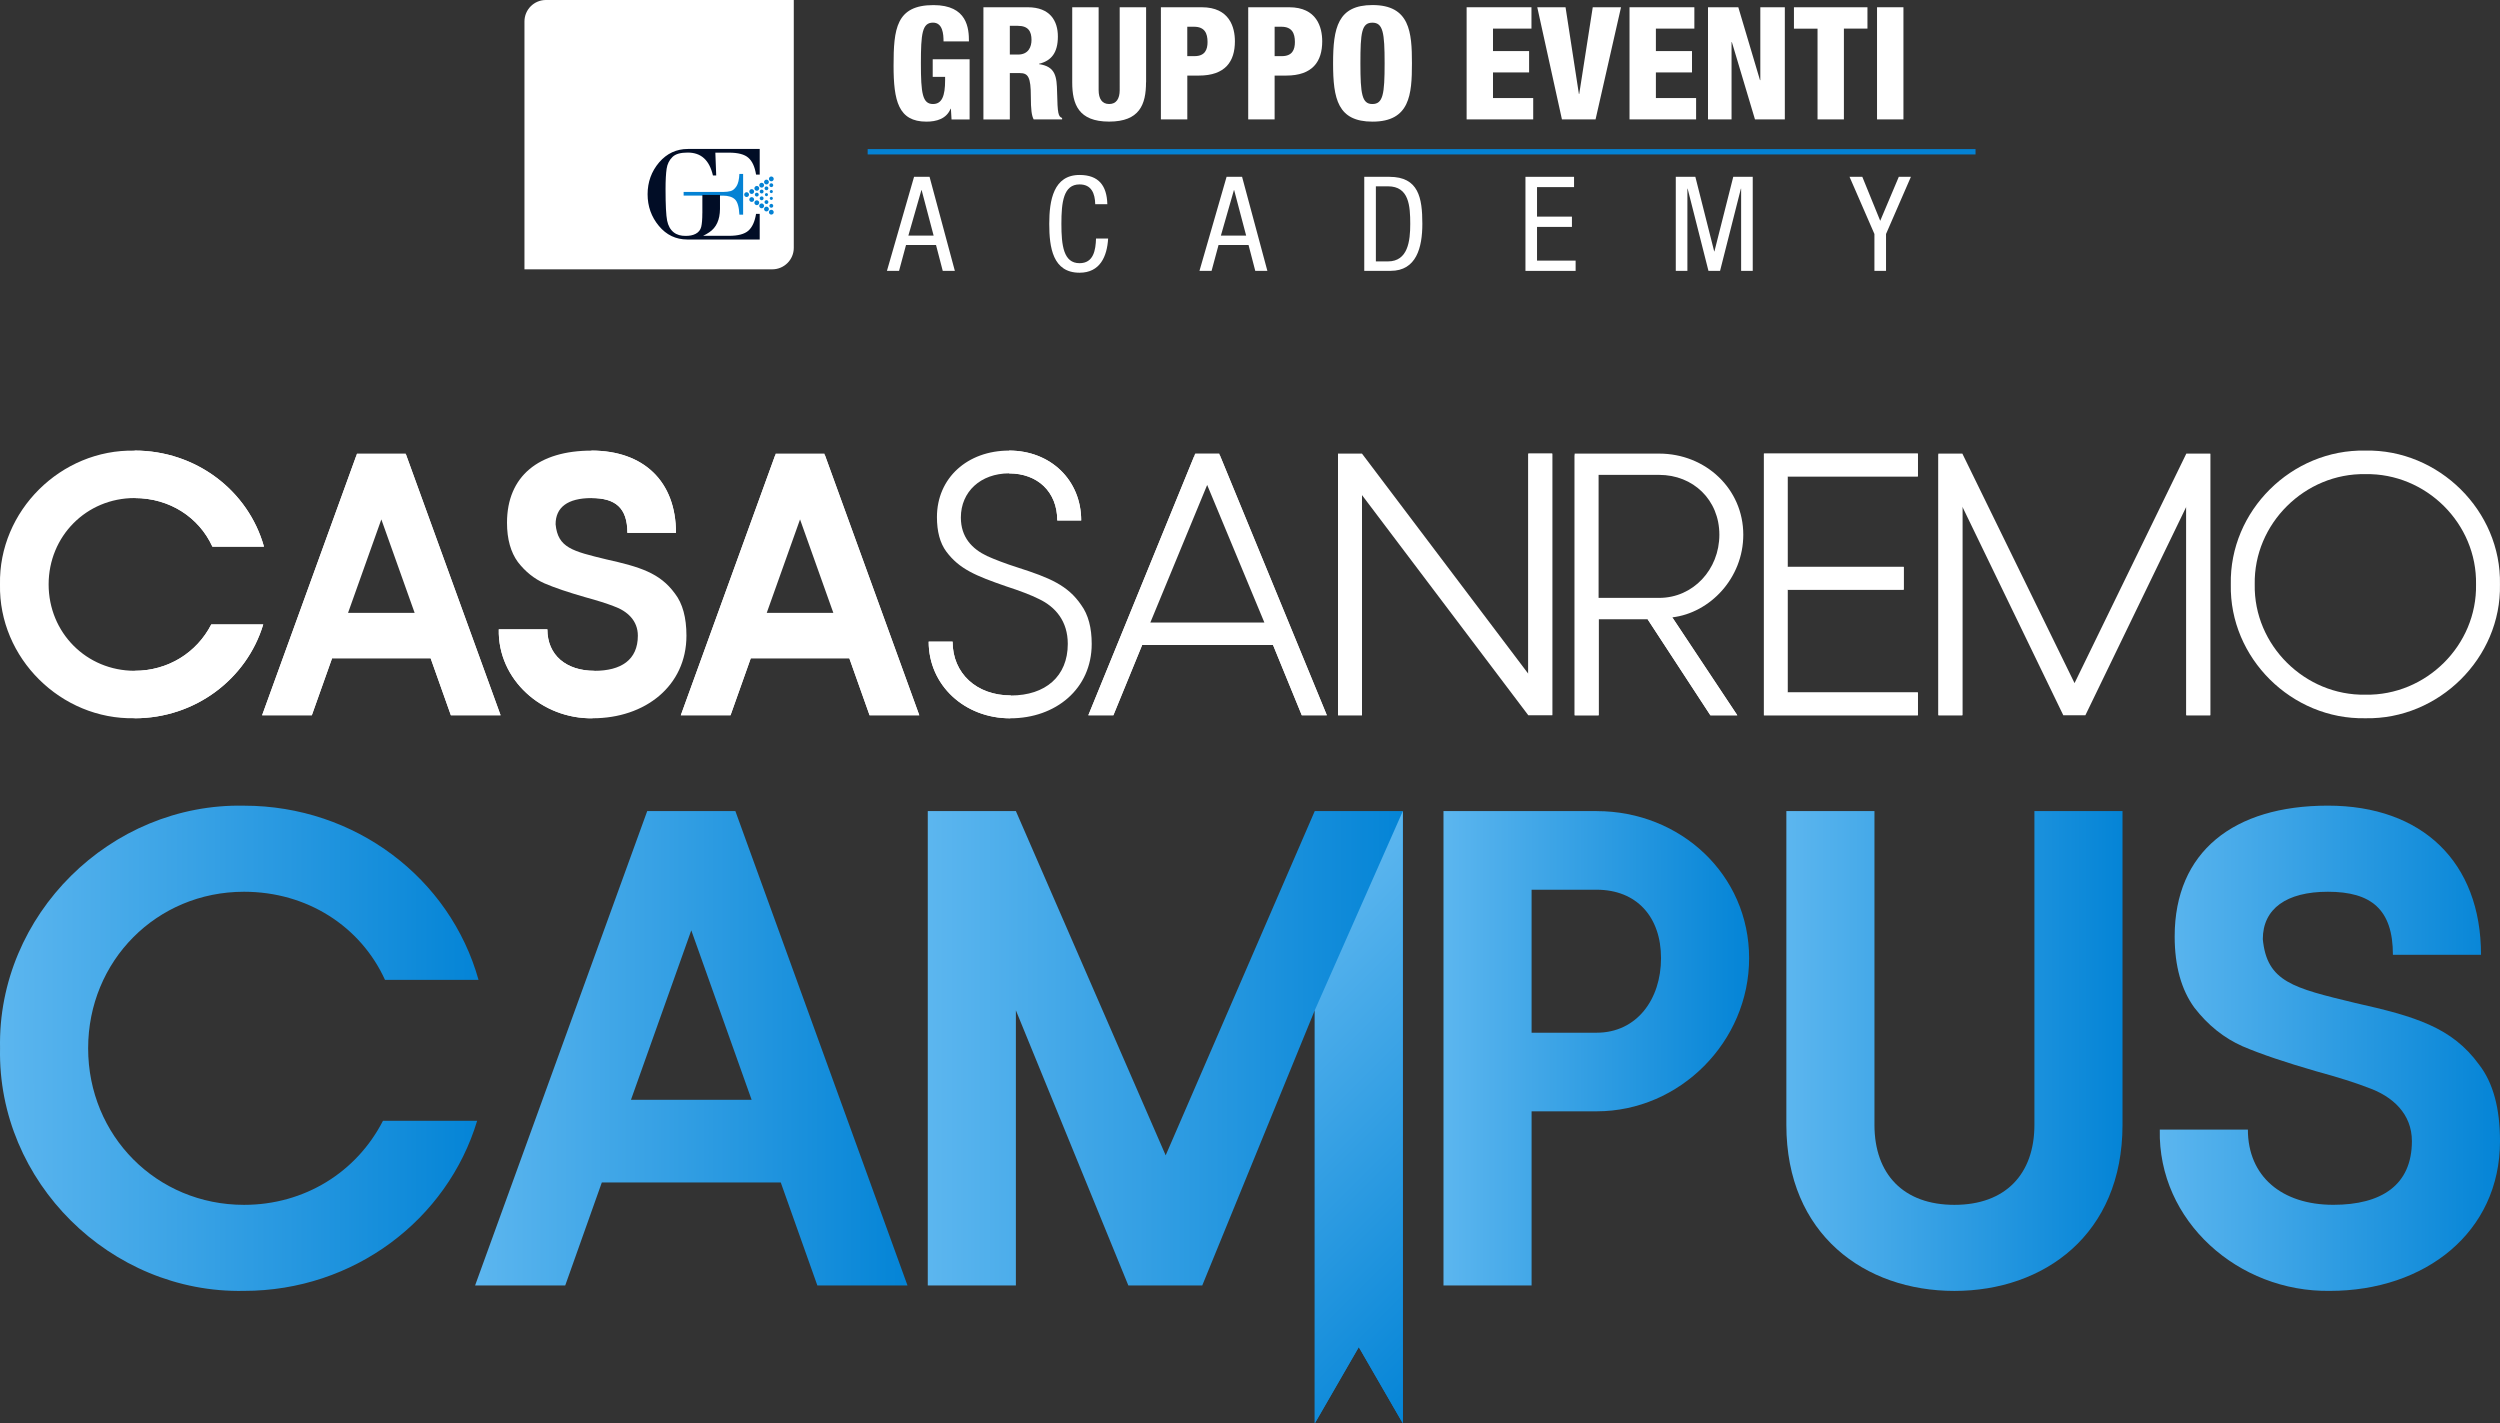 <?xml version="1.0" encoding="UTF-8"?>
<svg id="Livello_2" data-name="Livello 2" xmlns="http://www.w3.org/2000/svg" xmlns:xlink="http://www.w3.org/1999/xlink" viewBox="0 0 603 343.32">
  <rect x="0" y="0" width="603" height="343.32" fill="#333333" stroke="none"/>
  <defs>
    <style>
      .cls-1 {
        fill: url(#Sfumatura_senza_nome_2);
      }

      .cls-1, .cls-2, .cls-3, .cls-4, .cls-5, .cls-6, .cls-7, .cls-8, .cls-9, .cls-10, .cls-11 {
        stroke-width: 0px;
      }

      .cls-2 {
        fill: url(#Sfumatura_senza_nome_2-5);
      }

      .cls-3 {
        fill: url(#Sfumatura_senza_nome_2-3);
      }

      .cls-4 {
        fill: #010d26;
      }

      .cls-5 {
        fill: url(#Sfumatura_senza_nome_12);
      }

      .cls-6 {
        fill: #fff;
      }

      .cls-7 {
        fill: url(#Sfumatura_senza_nome_2-2);
      }

      .cls-8, .cls-11 {
        fill: #0482d4;
      }

      .cls-9 {
        fill: url(#Sfumatura_senza_nome_2-4);
      }

      .cls-10 {
        fill: url(#Sfumatura_senza_nome_2-6);
      }

      .cls-11 {
        fill-rule: evenodd;
      }
    </style>
    <linearGradient id="Sfumatura_senza_nome_2" data-name="Sfumatura senza nome 2" x1="0" y1="252.84" x2="115.42" y2="252.84" gradientUnits="userSpaceOnUse">
      <stop offset="0" stop-color="#5cb6ef"/>
      <stop offset="1" stop-color="#0484d6"/>
    </linearGradient>
    <linearGradient id="Sfumatura_senza_nome_2-2" data-name="Sfumatura senza nome 2" x1="114.59" y1="252.85" x2="218.89" y2="252.85" xlink:href="#Sfumatura_senza_nome_2"/>
    <linearGradient id="Sfumatura_senza_nome_2-3" data-name="Sfumatura senza nome 2" x1="348.17" y1="252.85" x2="421.89" y2="252.85" xlink:href="#Sfumatura_senza_nome_2"/>
    <linearGradient id="Sfumatura_senza_nome_2-4" data-name="Sfumatura senza nome 2" x1="520.93" y1="252.85" x2="603" y2="252.85" xlink:href="#Sfumatura_senza_nome_2"/>
    <linearGradient id="Sfumatura_senza_nome_2-5" data-name="Sfumatura senza nome 2" x1="430.87" y1="253.5" x2="511.95" y2="253.5" xlink:href="#Sfumatura_senza_nome_2"/>
    <linearGradient id="Sfumatura_senza_nome_2-6" data-name="Sfumatura senza nome 2" x1="223.78" y1="269.48" x2="338.37" y2="269.48" xlink:href="#Sfumatura_senza_nome_2"/>
    <linearGradient id="Sfumatura_senza_nome_12" data-name="Sfumatura senza nome 12" x1="369.98" y1="311.71" x2="296.13" y2="237.87" gradientUnits="userSpaceOnUse">
      <stop offset="0" stop-color="#0484d6"/>
      <stop offset="1" stop-color="#5cb6ef"/>
    </linearGradient>
  </defs>
  <g id="Livello_1-2" data-name="Livello 1">
    <g>
      <g>
        <path class="cls-6" d="M32.47,108.68c14.79,0,27.41,9.65,31.2,23.17h-12.44c-3.25-7.12-10.37-11.72-18.76-11.72-11.63,0-20.74,9.2-20.74,20.83s9.11,20.83,20.74,20.83c8.03,0,14.97-4.33,18.49-11.18h12.53c-3.97,13.17-16.41,22.63-31.02,22.63C14.71,173.61-.35,158.73,0,140.97c-.36-17.76,14.7-32.64,32.46-32.28"/>
        <path class="cls-6" d="M103.89,158.82h-23.81l-4.87,13.71h-11.99l22.9-63.12h11.72l22.9,63.12h-11.99l-4.87-13.71ZM100.01,147.82l-8.03-22.54-8.03,22.54h16.05Z"/>
        <path class="cls-6" d="M162.77,143.13c1.89,2.44,2.8,5.86,2.8,10.19,0,12.17-10.01,19.93-22.63,19.93-12.17.18-22.9-9.29-22.63-21.46h11.72c0,6.22,4.51,10.01,11.36,10.01,6.4,0,10.46-2.61,10.46-8.48,0-3.61-2.52-5.95-5.86-7.12-1.62-.63-3.88-1.35-6.85-2.16-4.06-1.17-7.3-2.25-9.83-3.34-2.43-1.08-4.6-2.8-6.4-5.14-1.71-2.34-2.62-5.5-2.62-9.47,0-11.27,7.67-17.4,20.38-17.4s20.38,7.48,20.38,19.84h-11.72c0-6.04-2.89-8.39-8.66-8.39s-8.66,2.25-8.66,6.31c.54,5.68,4.06,6.49,12.26,8.48,8.03,1.8,12.89,3.25,16.5,8.21"/>
        <path class="cls-6" d="M204.88,158.82h-23.81l-4.87,13.71h-11.99l22.9-63.12h11.72l22.9,63.12h-11.99l-4.87-13.71ZM201,147.82l-8.03-22.54-8.03,22.54h16.05Z"/>
        <path class="cls-6" d="M260.79,145.93c1.71,2.34,2.53,5.5,2.53,9.38,0,10.82-8.66,17.95-19.66,17.95s-19.66-7.94-19.66-18.49h5.77c0,7.66,5.77,12.98,14.07,12.98s13.71-4.6,13.71-12.44c0-5.5-2.98-8.93-6.94-10.82-1.98-.99-4.6-1.98-7.94-3.07-7.3-2.53-11.27-4.15-14.43-8.39-1.53-2.07-2.25-4.87-2.25-8.3,0-9.47,7.39-16.05,17.4-16.05s17.4,7.12,17.4,16.86h-5.77c0-6.94-4.78-11.36-11.63-11.36s-11.63,4.42-11.63,10.64c0,4.78,2.71,7.57,6.31,9.29,1.8.81,4.33,1.8,7.48,2.8,7.57,2.43,11.99,4.24,15.24,9.02"/>
        <path class="cls-6" d="M307.05,155.57h-31.56l-6.94,16.95h-6.04l25.79-63.12h5.77l25.97,63.12h-6.04l-6.94-16.95ZM304.97,150.16l-13.8-33.19-13.71,33.19h27.5Z"/>
        <polygon class="cls-6" points="374.4 109.41 374.4 172.53 368.63 172.53 328.51 119.41 328.51 172.53 322.73 172.53 322.73 109.41 328.51 109.41 368.63 162.52 368.63 109.41 374.4 109.41"/>
        <path class="cls-6" d="M379.81,109.41h20.38c11.18,0,20.29,8.48,20.29,19.57,0,10.46-8.02,18.85-17.13,19.93l15.69,23.63h-6.49l-15.15-23.18h-11.81v23.18h-5.77v-63.12ZM400.19,144.21c8.21,0,14.52-6.85,14.52-15.24s-6.31-14.43-14.52-14.43h-14.61v29.67h14.61Z"/>
        <polygon class="cls-6" points="431.21 114.91 431.21 136.73 459.17 136.73 459.17 142.23 431.21 142.23 431.21 167.03 462.59 167.03 462.59 172.53 425.44 172.53 425.44 109.41 462.59 109.41 462.59 114.91 431.21 114.91"/>
        <polygon class="cls-6" points="533.11 109.41 533.11 172.53 527.34 172.53 527.34 122.21 502.99 172.53 497.67 172.53 473.32 122.21 473.32 172.53 467.55 172.53 467.55 109.41 473.32 109.41 500.38 164.77 527.34 109.41 533.11 109.41"/>
        <path class="cls-6" d="M570.53,108.68c17.67-.36,32.82,14.52,32.46,32.28.36,17.76-14.79,32.64-32.46,32.28-17.76.36-32.82-14.52-32.46-32.28-.36-17.77,14.7-32.64,32.46-32.28M570.53,114.36c-14.52-.27-26.96,11.9-26.69,26.6-.27,14.7,12.17,26.87,26.69,26.6,14.61.27,26.96-11.9,26.69-26.6.27-14.7-12.08-26.87-26.69-26.6"/>
        <path class="cls-6" d="M32.47,108.68c14.79,0,27.41,9.65,31.2,23.17h-12.44c-3.25-7.12-10.37-11.72-18.76-11.72"/>
        <path class="cls-6" d="M32.47,161.8c8.03,0,14.97-4.33,18.49-11.18h12.53c-3.97,13.17-16.41,22.63-31.02,22.63"/>
        <polyline class="cls-6" points="80.08 158.82 75.21 172.53 63.22 172.53 86.12 109.4"/>
        <polyline class="cls-6" points="97.85 109.4 120.75 172.53 108.76 172.53 103.89 158.82"/>
        <path class="cls-6" d="M142.66,108.68c12.53,0,20.38,7.48,20.38,19.84h-11.72c0-6.04-2.89-8.39-8.66-8.39"/>
        <path class="cls-6" d="M142.93,173.25c-12.17.18-22.9-9.29-22.63-21.46h11.72c0,6.22,4.51,10.01,11.36,10.01"/>
        <polyline class="cls-6" points="181.07 158.82 176.2 172.53 164.21 172.53 187.12 109.4"/>
        <polyline class="cls-6" points="198.84 109.4 221.74 172.53 209.75 172.53 204.88 158.82"/>
        <path class="cls-6" d="M243.38,108.68c10.01,0,17.4,7.12,17.4,16.86h-5.77c0-6.94-4.78-11.36-11.63-11.36"/>
        <path class="cls-6" d="M243.65,173.25c-10.91,0-19.66-7.94-19.66-18.49h5.77c0,7.66,5.77,12.98,14.07,12.98"/>
        <polyline class="cls-6" points="275.49 155.57 268.54 172.53 262.5 172.53 288.29 109.4"/>
        <polyline class="cls-6" points="294.06 109.4 320.03 172.53 313.99 172.53 307.05 155.57"/>
        <polyline class="cls-6" points="368.63 162.52 368.63 109.41 374.4 109.41 374.4 172.53"/>
        <polyline class="cls-6" points="328.51 119.41 328.51 172.53 322.73 172.53 322.73 109.41"/>
        <polyline class="cls-6" points="385.59 149.35 385.59 172.53 379.81 172.53 379.81 109.41"/>
        <polyline class="cls-6" points="403.35 148.9 419.04 172.53 412.55 172.53 397.4 149.35"/>
        <polyline class="cls-6" points="425.44 109.41 462.59 109.41 462.59 114.91 431.21 114.91"/>
        <polyline class="cls-6" points="431.21 136.73 459.17 136.73 459.17 142.23 431.21 142.23"/>
        <polyline class="cls-6" points="431.21 167.03 462.59 167.03 462.59 172.53 425.44 172.53"/>
        <polyline class="cls-6" points="473.32 122.21 473.32 172.53 467.55 172.53 467.55 109.41"/>
        <polyline class="cls-6" points="533.11 109.41 533.11 172.53 527.34 172.53 527.34 122.21"/>
        <g>
          <path class="cls-1" d="M92.37,270.34c-6.37,12.42-18.96,20.27-33.51,20.27-21.09,0-37.6-16.67-37.6-37.76s16.51-37.76,37.6-37.76c15.2,0,28.12,8.34,34,21.25h22.56c-6.86-24.52-29.75-42.01-56.56-42.01C26.66,193.67-.64,220.64.01,252.84c-.66,32.2,26.64,59.18,58.85,58.52,26.48,0,49.04-17.16,56.23-41.03h-22.72Z"/>
          <path class="cls-7" d="M156.11,195.63l-41.52,114.43h21.74l8.83-24.85h43.16l8.83,24.85h21.74l-41.52-114.43h-21.25ZM152.19,265.27l14.55-40.87,14.55,40.87h-29.1Z"/>
          <path class="cls-3" d="M385.11,195.63h-36.94v114.43h21.25v-42.01h15.69c20.11,0,36.78-16.84,36.78-36.94s-16.51-35.47-36.78-35.47ZM385.11,249.09h-15.69v-34.49h15.69c9.64,0,15.53,6.54,15.53,16.51s-5.89,17.98-15.53,17.98Z"/>
          <path class="cls-9" d="M597.94,256.77c-6.54-8.99-15.37-11.61-29.92-14.87-14.88-3.6-21.25-5.07-22.23-15.37,0-7.36,5.72-11.44,15.69-11.44,10.46,0,15.69,4.25,15.69,15.2h21.25c0-22.4-14.22-35.97-36.94-35.97s-36.95,11.12-36.95,31.55c0,7.19,1.64,12.91,4.74,17.16,3.27,4.25,7.19,7.36,11.61,9.32,4.58,1.96,10.46,3.92,17.82,6.05,5.39,1.47,9.48,2.78,12.42,3.92,6.05,2.12,10.63,6.38,10.63,12.92,0,10.62-7.36,15.36-18.96,15.36-12.42,0-20.6-6.86-20.6-18.14h-21.25c-.49,22.07,18.96,39.23,41.03,38.9,22.89,0,41.03-14.06,41.03-36.12,0-7.85-1.63-14.06-5.06-18.47Z"/>
          <path class="cls-2" d="M490.7,271.32c0,11.93-7.03,19.29-19.29,19.29s-19.29-7.36-19.29-19.29v-75.69h-21.25v75.69c0,26.48,18.96,40.05,40.54,40.05s40.54-13.57,40.54-40.05v-75.69h-21.25v75.69Z"/>
          <polygon class="cls-10" points="281.16 278.67 245.03 195.63 223.78 195.63 223.78 195.63 223.78 195.63 223.78 310.06 245.03 310.06 245.03 310.06 245.03 243.69 272.16 310.06 289.98 310.06 317.12 243.69 317.12 343.32 327.74 324.92 338.37 343.32 338.37 195.63 317.12 195.63 281.16 278.67"/>
        </g>
      </g>
      <polyline class="cls-5" points="317.12 243.69 317.12 343.32 327.74 324.92 338.37 343.32 338.37 195.63"/>
    </g>
    <g>
      <g>
        <path class="cls-6" d="M227.58,9.97c0-1.74-.19-4.51-2.54-4.51-2.61,0-2.92,2.65-2.92,9.85s.38,9.78,2.92,9.78c2.16,0,2.92-1.97,2.92-5.68v-.87h-2.99v-4.24h8.9v14.51h-4.36l-.15-2.58h-.08c-.99,2.42-3.37,3.11-5.83,3.11-6.78,0-7.92-5.04-7.92-13.49,0-8.87.61-14.62,9.62-14.62,8.22,0,8.56,5.68,8.56,8.75h-6.14Z"/>
        <path class="cls-6" d="M237.21,1.75h10.68c5.42,0,7.27,3.33,7.27,7.05,0,3.94-1.59,5.87-4.55,6.59v.08c4.05.57,4.28,3.11,4.36,6.74.11,5.34.3,5.87,1.21,6.25v.34h-6.86c-.49-.91-.68-2.42-.68-5.49,0-4.7-.64-5.68-2.65-5.68h-2.42v11.18h-6.37V1.75ZM243.57,13.16h1.97c2.58,0,3.26-1.93,3.26-3.52,0-2.05-.76-3.41-3.3-3.41h-1.93v6.93Z"/>
        <path class="cls-6" d="M276.42,19.86c0,5.3-1.52,9.47-8.9,9.47s-8.9-4.17-8.9-9.47V1.75h6.37v19.97c0,2.12.83,3.37,2.54,3.37s2.54-1.25,2.54-3.37V1.75h6.37v18.11Z"/>
        <path class="cls-6" d="M280.02,1.75h9.85c6.71,0,7.99,4.85,7.99,8.22,0,4.85-2.31,8.26-8.68,8.26h-2.8v10.57h-6.37V1.75ZM286.38,13.54h1.74c2.54,0,3.14-1.59,3.14-3.41,0-2.08-.68-3.68-3.26-3.68h-1.63v7.09Z"/>
        <path class="cls-6" d="M301.08,1.75h9.85c6.71,0,7.99,4.85,7.99,8.22,0,4.85-2.31,8.26-8.68,8.26h-2.8v10.57h-6.37V1.75ZM307.45,13.54h1.74c2.54,0,3.14-1.59,3.14-3.41,0-2.08-.68-3.68-3.26-3.68h-1.63v7.09Z"/>
        <path class="cls-6" d="M331.05,29.34c-8.37,0-9.51-5.46-9.51-14.06s1.14-14.06,9.51-14.06c9.02,0,9.51,6.55,9.51,14.06s-.49,14.06-9.51,14.06ZM331.01,25.09c2.58,0,2.96-2.39,2.96-9.81s-.38-9.81-2.96-9.81-2.88,2.39-2.88,9.81.38,9.81,2.88,9.81Z"/>
        <path class="cls-6" d="M353.74,1.75h15.65v5.15h-9.28v5.42h8.71v5.15h-8.71v6.18h9.7v5.15h-16.06V1.75Z"/>
        <path class="cls-6" d="M370.79,1.75h6.82l3.22,20.91h.08l3.26-20.91h6.82l-6.14,27.05h-8.11l-5.95-27.05Z"/>
        <path class="cls-6" d="M393.03,1.75h15.65v5.15h-9.28v5.42h8.71v5.15h-8.71v6.18h9.7v5.15h-16.06V1.75Z"/>
        <path class="cls-6" d="M411.97,1.75h7.31l5.23,17.58h.08V1.75h5.91v27.05h-7.2l-5.57-18.64h-.08v18.64h-5.68V1.75Z"/>
        <path class="cls-6" d="M438.38,6.91h-5.68V1.75h17.73v5.15h-5.68v21.9h-6.36V6.91Z"/>
        <path class="cls-6" d="M452.74,1.75h6.37v27.05h-6.37V1.75Z"/>
        <path class="cls-6" d="M220.46,42.65h3.75l6.1,22.68h-2.92l-1.62-6.23h-7.24l-1.68,6.23h-2.92l6.54-22.68ZM219.09,56.82h6.1l-2.89-10.96h-.06l-3.14,10.96Z"/>
        <path class="cls-6" d="M267.28,57.55c-.25,4.29-1.94,8.23-6.89,8.23-6.45,0-7.31-6.07-7.31-11.79s1.05-11.79,7.31-11.79c4.64,0,6.58,2.6,6.7,7.05h-2.92c-.06-2.57-.89-4.77-3.78-4.77-3.88,0-4.38,4.26-4.38,9.5s.51,9.5,4.38,9.5c3.4,0,3.88-3.18,3.97-5.94h2.92Z"/>
        <path class="cls-6" d="M295.84,42.65h3.75l6.1,22.68h-2.92l-1.62-6.23h-7.24l-1.68,6.23h-2.92l6.54-22.68ZM294.47,56.82h6.1l-2.89-10.96h-.06l-3.14,10.96Z"/>
        <path class="cls-6" d="M329.06,42.65h6.07c7.05,0,7.94,5.08,7.94,11.34,0,5.72-1.43,11.34-7.66,11.34h-6.35v-22.68ZM331.86,63.05h2.92c4.83,0,5.37-4.96,5.37-9.02,0-4.38-.29-9.09-5.37-9.09h-2.92v18.11Z"/>
        <path class="cls-6" d="M367.94,42.65h11.72v2.48h-8.93v7.12h8.42v2.48h-8.42v8.13h9.31v2.48h-12.1v-22.68Z"/>
        <path class="cls-6" d="M404.22,42.65h4.7l4.54,17.98h.06l4.54-17.98h4.7v22.68h-2.8v-19.82h-.06l-5.02,19.82h-2.8l-5.02-19.82h-.06v19.82h-2.8v-22.68Z"/>
        <path class="cls-6" d="M446.11,42.65h3.08l4.32,10.61,4.48-10.61h2.92l-6,13.79v8.89h-2.8v-8.89l-6-13.79Z"/>
      </g>
      <rect class="cls-8" x="209.28" y="35.96" width="267.22" height="1.29"/>
      <path class="cls-6" d="M186.28,0h-54.61c-2.86,0-5.17,2.32-5.17,5.18v59.78h59.78c2.86,0,5.18-2.32,5.18-5.18V0h-5.18Z"/>
      <path class="cls-11" d="M172.3,47.18h-7.41s0-.88,0-.88h9.5c.74,0,1.36-.08,1.87-.22.51-.14.97-.53,1.38-1.16.41-.63.64-1.63.7-2.97h.9v9.82h-.9c-.09-1.87-.45-3.1-1.08-3.69-.63-.59-1.59-.89-2.88-.89h-2.09Z"/>
      <g>
        <path class="cls-11" d="M186.45,42.74c-.23-.23-.6-.23-.82,0h0c-.22.23-.22.6,0,.82h0c.23.23.59.23.82,0h0c.23-.23.23-.6,0-.82h0Z"/>
        <path class="cls-11" d="M185.28,43.5c-.23-.23-.6-.23-.82,0h0c-.23.23-.23.6,0,.82h0c.23.23.59.23.82,0h0c.23-.23.23-.6,0-.82h0Z"/>
        <path class="cls-11" d="M184.12,44.26c-.23-.23-.59-.23-.82,0h0c-.23.23-.23.59,0,.82h0c.23.23.59.23.82,0h0c.23-.23.23-.59,0-.83h0Z"/>
        <path class="cls-11" d="M182.95,45.02c-.23-.23-.59-.23-.82,0h0c-.23.23-.23.6,0,.82h0c.23.23.59.23.82,0h0c.23-.23.23-.6,0-.82h0Z"/>
        <path class="cls-11" d="M181.72,45.79c-.23-.23-.59-.23-.82,0h0c-.23.22-.23.59,0,.82h0c.23.23.59.23.82,0h0c.23-.23.23-.6,0-.82h0Z"/>
        <path class="cls-11" d="M180.49,46.53c-.23-.23-.59-.23-.82,0h0c-.23.23-.23.59,0,.82h0c.23.23.59.23.82,0h0c.23-.23.23-.6,0-.82h0Z"/>
        <path class="cls-11" d="M186.37,44.34c-.18-.18-.47-.18-.66,0h0c-.18.18-.18.48,0,.66h0c.18.18.48.18.66,0h0c.18-.18.18-.48,0-.65h0Z"/>
        <path class="cls-11" d="M185.2,45.1c-.18-.18-.48-.18-.66,0h0c-.18.18-.18.47,0,.65h0c.18.18.47.18.66,0h0c.18-.19.18-.48,0-.66h0Z"/>
        <path class="cls-11" d="M184.04,45.87c-.18-.18-.48-.18-.66,0h0c-.18.18-.18.48,0,.66h0c.18.18.48.18.66,0h0c.18-.18.18-.48,0-.66h0Z"/>
        <path class="cls-11" d="M182.87,46.61c-.18-.18-.48-.18-.66,0h0c-.18.18-.18.48,0,.66h0c.18.18.47.18.66,0h0c.18-.18.18-.48,0-.66h0Z"/>
        <path class="cls-11" d="M186.31,45.94c-.15-.15-.38-.15-.53,0h0c-.14.15-.14.38,0,.53h0c.15.14.38.15.53,0h0c.14-.15.14-.39,0-.53h0Z"/>
        <path class="cls-11" d="M185.13,46.68c-.14-.14-.38-.14-.52,0h0c-.15.15-.15.39,0,.53h0c.14.15.38.15.52,0h0c.14-.14.14-.38,0-.53h0Z"/>
        <path class="cls-11" d="M184.04,47.51c-.18-.18-.48-.18-.66,0h0c-.18.18-.18.48,0,.66h0c.18.18.48.18.66,0h0c.18-.18.18-.48,0-.66h0Z"/>
        <path class="cls-11" d="M186.31,47.58c-.15-.14-.38-.14-.53,0h0c-.14.15-.14.38,0,.53h0c.15.15.38.15.53,0h0c.14-.14.14-.38,0-.53h0Z"/>
        <path class="cls-11" d="M185.2,48.41c-.18-.18-.48-.18-.66,0h0c-.18.18-.18.48,0,.66h0c.18.18.47.18.66,0h0c.18-.19.18-.48,0-.66h0Z"/>
        <path class="cls-11" d="M186.37,49.31c-.18-.19-.47-.19-.66,0h0c-.18.18-.18.48,0,.66h0c.18.18.48.18.66,0h0c.18-.18.18-.48,0-.66h0Z"/>
        <path class="cls-11" d="M186.45,51.59c-.23.23-.6.23-.82,0h0c-.22-.23-.22-.59,0-.82h0c.23-.23.59-.23.82,0h0c.23.23.23.6,0,.83h0Z"/>
        <path class="cls-11" d="M185.28,50.83c-.23.23-.6.23-.82,0h0c-.23-.23-.23-.59,0-.82h0c.23-.23.59-.23.82,0h0c.23.23.23.6,0,.82h0Z"/>
        <path class="cls-11" d="M184.12,50.07c-.23.22-.59.22-.82,0h0c-.23-.23-.23-.6,0-.83h0c.23-.23.59-.23.82,0h0c.23.23.23.6,0,.82h0Z"/>
        <path class="cls-11" d="M182.95,49.31c-.23.23-.59.23-.82,0h0c-.23-.23-.23-.6,0-.83h0c.23-.22.59-.22.82,0h0c.23.23.23.6,0,.83h0Z"/>
        <path class="cls-11" d="M181.72,48.54c-.23.22-.59.22-.82,0h0c-.23-.23-.23-.6,0-.82h0c.23-.23.59-.23.82,0h0c.23.23.23.6,0,.83h0Z"/>
      </g>
      <path class="cls-4" d="M169.41,51.42v-4.4h4.25v3.4c-.03,2.6-.88,4.46-2.57,5.6-.5.34-1,.62-1.51.86h1.8s4.46,0,4.46,0c2.18,0,3.73-.42,4.67-1.24.93-.83,1.55-2.18,1.85-4.05h.88v6.18h-17.46c-2.77-.01-5.05-1.1-6.86-3.28-1.81-2.18-2.72-4.72-2.72-7.64s.93-5.51,2.78-7.68c1.86-2.16,4.17-3.24,6.94-3.24.04,0,.09,0,.13,0h17.19s0,6.18,0,6.18h-.88c-.3-1.88-.91-3.22-1.85-4.05-.93-.83-2.49-1.24-4.67-1.24h-3.3s.21,5.51.21,5.51h-.79c-.86-3.73-2.87-5.53-6.08-5.53-1.67,0-2.92.31-3.68,1.06-.77.75-1.24,1.7-1.41,2.84-.17,1.15-.26,2.78-.26,4.91,0,3.83.13,6.36.38,7.6.25,1.24.78,2.18,1.56,2.81.79.63,1.74.88,2.88.88.91,0,1.73-.12,2.44-.5.71-.37,1.15-.93,1.34-1.67.18-.74.27-1.85.27-3.32Z"/>
    </g>
  </g>
</svg>